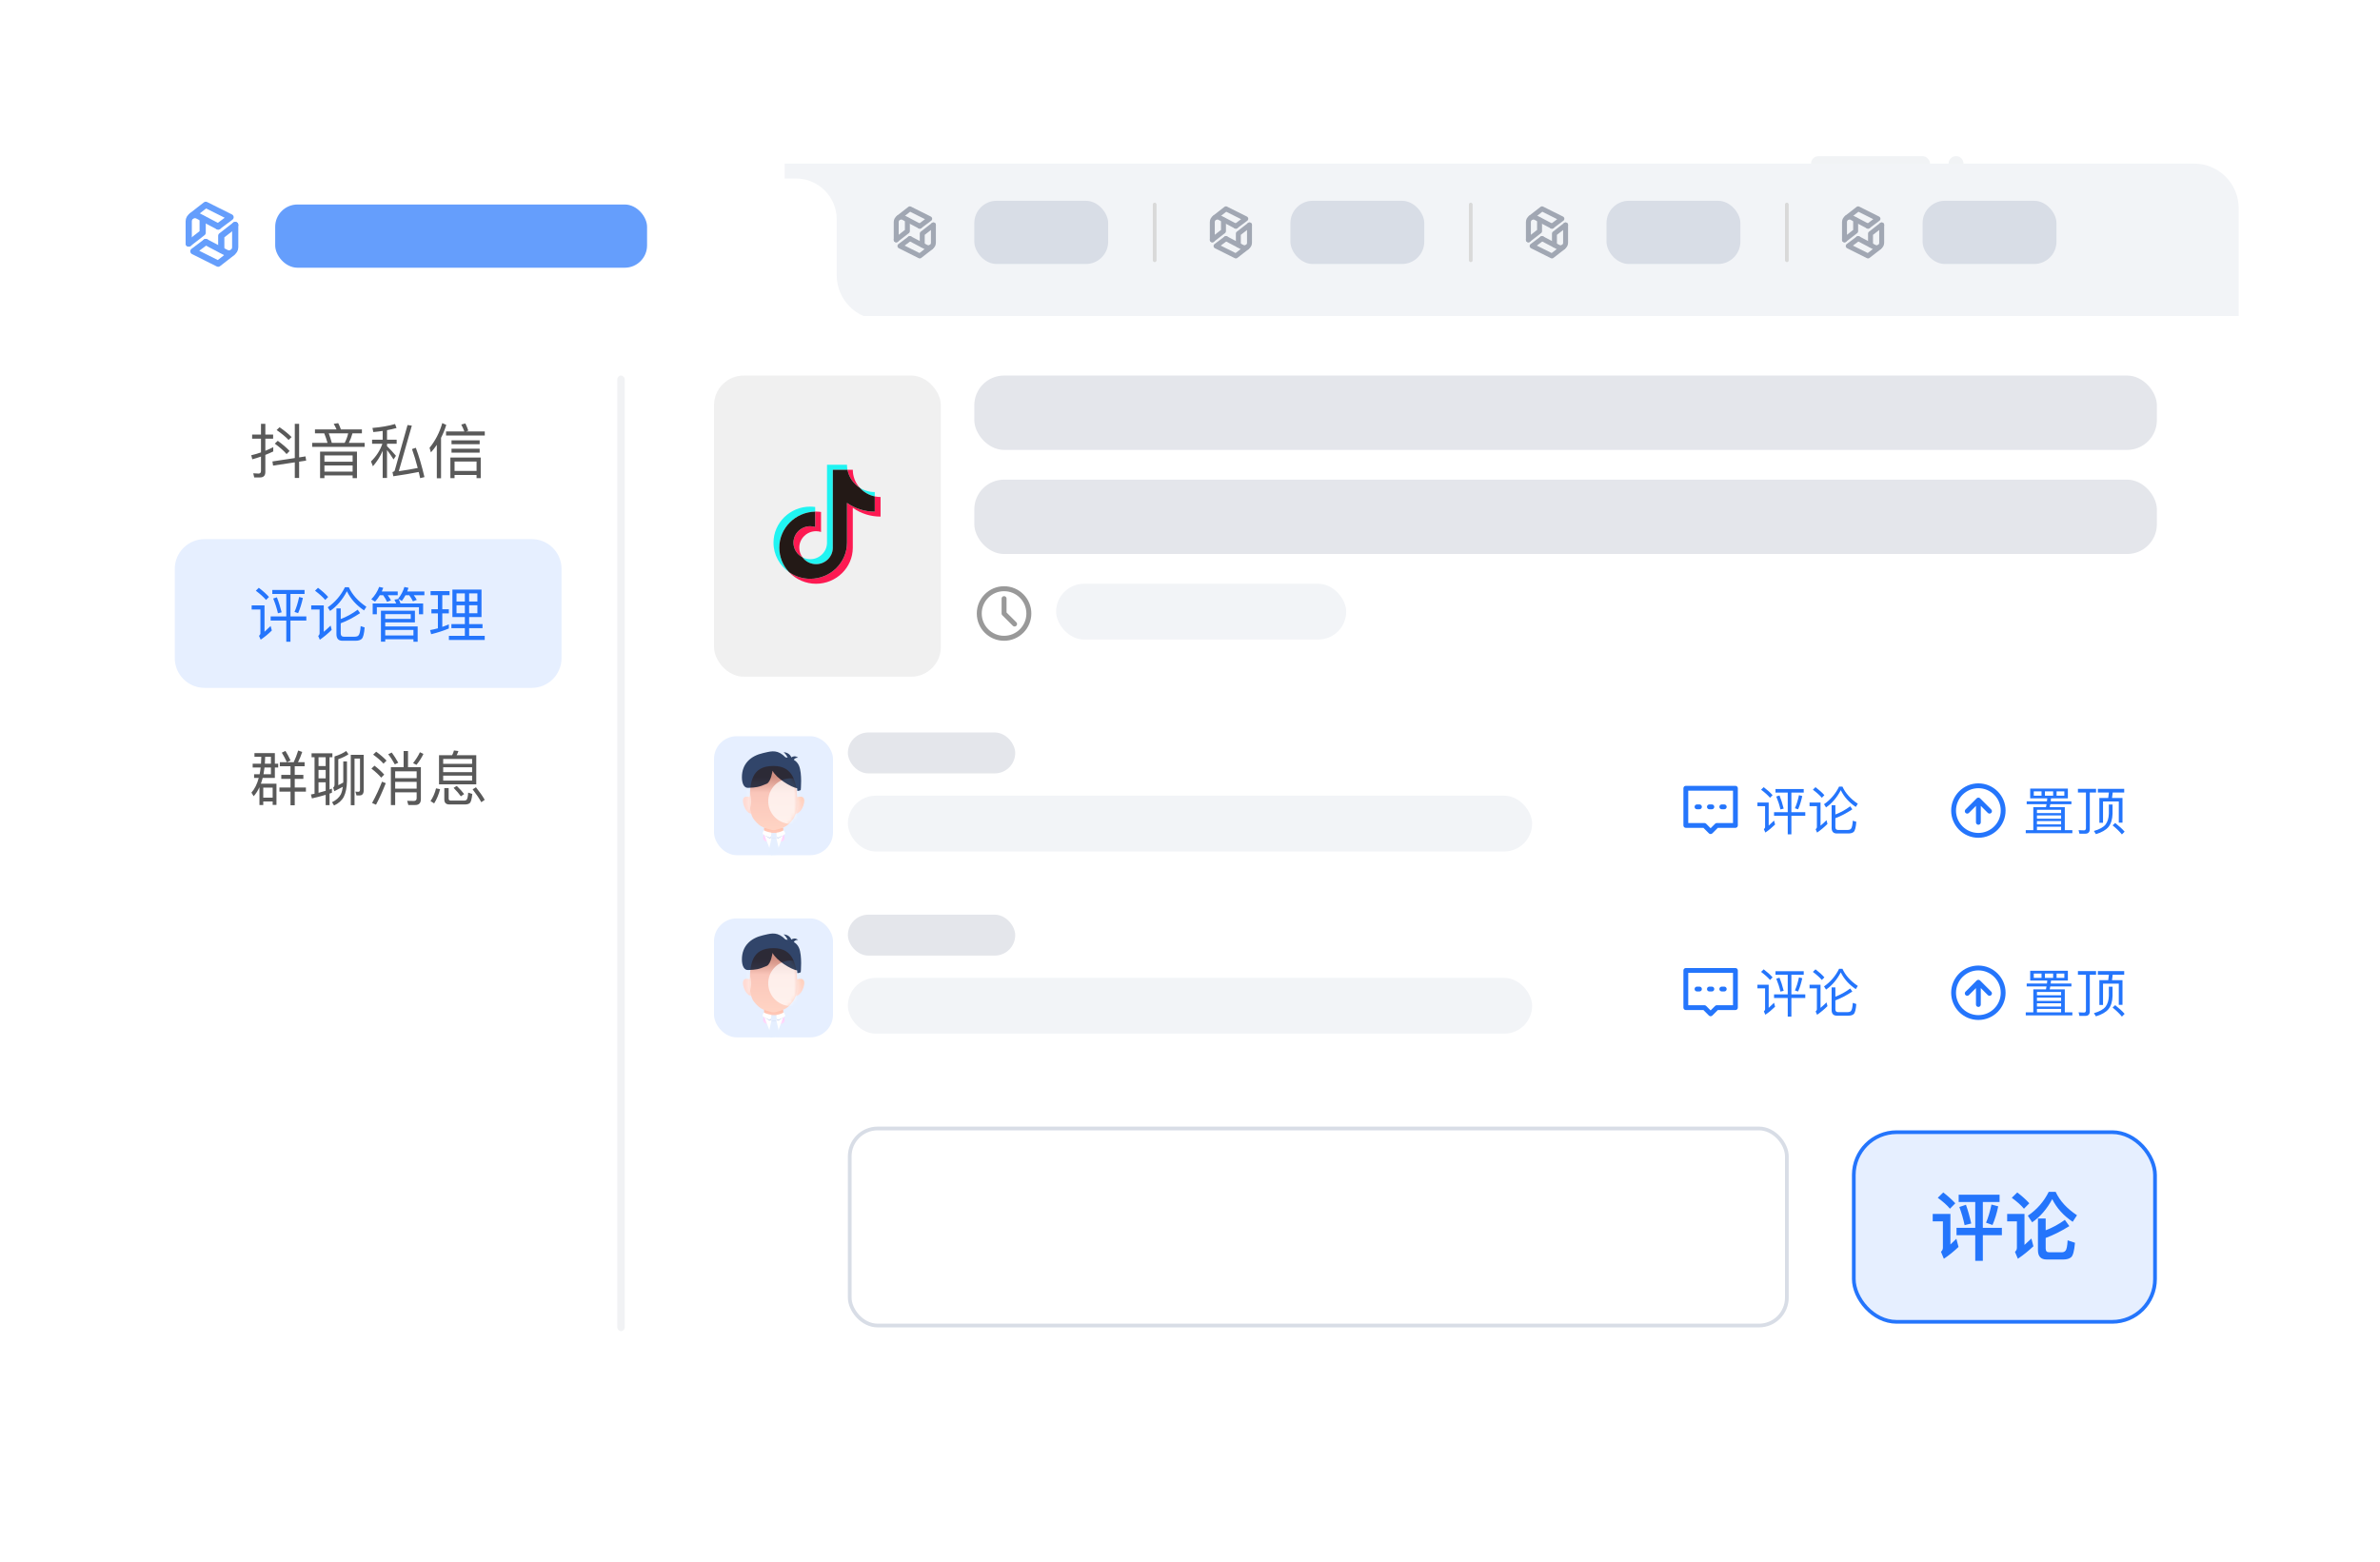 <svg fill="none" xmlns="http://www.w3.org/2000/svg" viewBox="0 0 640 420" class="design-iconfont">
  <rect x="487" y="42" width="32" height="4" rx="2" fill="#F1F3F5"/>
  <path fill="#F1F3F5" d="M526 42A2 2 0 1 0 526 46A2 2 0 1 0 526 42Z"/>
  <path d="M211 44H590C596.627 44 602 49.373 602 56V85H211V44Z" fill="#F2F4F7"/>
  <g filter="url(#az3oqn3af__filter0_d_2674_26387)">
    <path fill-rule="evenodd" clip-rule="evenodd" d="M38 56C38 49.373 43.373 44 50 44H214C220.075 44 225 48.925 225 55V70C225 76.627 230.373 82 237 82H602V369C602 375.627 596.627 381 590 381H50C43.373 381 38 375.627 38 369V82V56Z" fill="#fff"/>
  </g>
  <rect x="498.5" y="304.5" width="81" height="51" rx="11.5" fill="#E6EFFF"/>
  <rect x="498.5" y="304.5" width="81" height="51" rx="11.5" stroke="#2475FC"/>
  <path d="M526.7 321.32H537.7V323.28H533.2V330.22H538.32V332.2H533.2V339.1H531.16V332.2H526.12V330.22H531.16V323.28H526.7V321.32ZM535.52 323.96L537.34 324.44C536.94 326.36 536.42 328.02 535.8 329.46L534.06 328.84C534.62 327.56 535.1 325.92 535.52 323.96ZM528.66 324.02C529.18 325.48 529.66 327.16 530.08 329.06L528.3 329.5C527.94 327.8 527.46 326.18 526.88 324.62L528.66 324.02ZM522.56 320.7C523.82 321.68 524.9 322.66 525.8 323.62L524.36 325.08C523.6 324.16 522.5 323.18 521.08 322.14L522.56 320.7ZM519.72 326.48H524.48V334.7C524.98 334.24 525.52 333.72 526.08 333.16L526.66 335.36C525.42 336.54 524.12 337.6 522.72 338.54L521.94 336.66C522.28 336.36 522.46 336 522.46 335.58V328.48H519.72V326.48ZM550.92 320.54H552.78C553.88 322.94 555.8 325.04 558.52 326.84L557.36 328.6C554.88 326.94 553.06 324.9 551.86 322.5C550.42 325.18 548.62 327.26 546.46 328.74L545.3 326.96C547.74 325.32 549.6 323.18 550.92 320.54ZM554.78 338.74H550.38C548.8 338.74 548.02 337.9 548.02 336.22V327.72H550.1V330.88C551.9 330.2 553.62 329.26 555.26 328.08L556.46 329.76C554.2 331.16 552.08 332.22 550.1 332.94V335.78C550.1 336.46 550.4 336.8 551.02 336.8H554.4C554.88 336.8 555.22 336.64 555.44 336.36C555.72 336.06 555.92 335.14 556 333.58L557.98 334.24C557.78 336.44 557.44 337.74 556.92 338.14C556.44 338.54 555.74 338.74 554.78 338.74ZM542.46 320.7C543.74 321.68 544.82 322.66 545.7 323.62L544.26 325.08C543.5 324.16 542.4 323.18 540.98 322.14L542.46 320.7ZM539.74 326.48H544.4V334.82C544.98 334.3 545.6 333.74 546.26 333.1L546.8 335.18C545.48 336.42 544.1 337.54 542.62 338.54L541.84 336.68C542.18 336.38 542.36 336.02 542.36 335.58V328.48H539.74V326.48Z" fill="#2475FC"/>
  <rect x="228.5" y="303.5" width="252" height="53" rx="7.5" stroke="#D8DDE6"/>
  <path fill-rule="evenodd" clip-rule="evenodd" d="M453.333 211.35C452.974 211.35 452.683 211.641 452.683 212V222C452.683 222.359 452.974 222.65 453.333 222.65H458.064L459.54 224.126C459.794 224.38 460.206 224.38 460.46 224.126L461.936 222.65H466.667C467.026 222.65 467.317 222.359 467.317 222V212C467.317 211.641 467.026 211.35 466.667 211.35H453.333ZM453.983 221.35V212.65H466.017V221.35H461.667C461.494 221.35 461.329 221.418 461.207 221.54L460 222.747L458.793 221.54C458.671 221.418 458.506 221.35 458.333 221.35H453.983ZM459.667 216.35C459.308 216.35 459.017 216.641 459.017 217C459.017 217.359 459.308 217.65 459.667 217.65H460.334C460.693 217.65 460.984 217.359 460.984 217C460.984 216.641 460.693 216.35 460.334 216.35H459.667ZM462.35 217C462.35 216.641 462.641 216.35 463 216.35H463.667C464.026 216.35 464.317 216.641 464.317 217C464.317 217.359 464.026 217.65 463.667 217.65H463C462.641 217.65 462.35 217.359 462.35 217ZM456.334 216.35C455.975 216.35 455.684 216.641 455.684 217C455.684 217.359 455.975 217.65 456.334 217.65H457C457.359 217.65 457.65 217.359 457.65 217C457.65 216.641 457.359 216.35 457 216.35H456.334Z" fill="#2475FC"/>
  <path d="M477.446 212.206H485.034V213.158H481.716V218.436H485.454V219.402H481.716V224.4H480.736V219.402H477.054V218.436H480.736V213.158H477.446V212.206ZM483.76 213.858L484.642 214.096C484.348 215.454 483.97 216.644 483.522 217.666L482.668 217.372C483.088 216.448 483.452 215.272 483.76 213.858ZM478.524 213.942C478.944 214.964 479.308 216.14 479.644 217.47L478.776 217.694C478.496 216.49 478.118 215.328 477.656 214.222L478.524 213.942ZM474.268 211.702C475.22 212.416 476.018 213.13 476.662 213.858L475.976 214.558C475.388 213.872 474.576 213.144 473.568 212.388L474.268 211.702ZM472.588 215.846H475.612V222.048C476.06 221.656 476.536 221.208 477.054 220.69L477.334 221.754C476.508 222.566 475.64 223.28 474.716 223.91L474.324 223.014C474.534 222.818 474.646 222.622 474.646 222.398V216.812H472.588V215.846ZM494.54 211.562H495.45C496.248 213.312 497.62 214.852 499.58 216.168L499.034 217.022C497.214 215.804 495.87 214.306 495.002 212.514C493.952 214.516 492.636 216.056 491.04 217.148L490.494 216.294C492.244 215.076 493.588 213.494 494.54 211.562ZM496.99 224.162H493.952C493 224.162 492.538 223.644 492.538 222.622V216.56H493.546V219.052C494.918 218.534 496.248 217.806 497.536 216.854L498.11 217.666C496.514 218.716 495.002 219.514 493.546 220.046V222.412C493.546 222.944 493.784 223.21 494.26 223.21H496.808C497.256 223.21 497.564 223.098 497.732 222.902C497.984 222.65 498.152 221.922 498.236 220.718L499.174 221.026C499.062 222.51 498.824 223.42 498.46 223.742C498.152 224.022 497.662 224.162 496.99 224.162ZM488.198 211.702C489.15 212.416 489.948 213.13 490.592 213.858L489.906 214.558C489.318 213.872 488.506 213.144 487.498 212.388L488.198 211.702ZM486.602 215.846H489.556V222.062C490.06 221.642 490.592 221.152 491.166 220.592L491.418 221.6C490.55 222.468 489.612 223.238 488.632 223.924L488.24 223.028C488.464 222.846 488.576 222.636 488.576 222.412V216.812H486.602V215.846Z" fill="#2475FC"/>
  <g clip-path="url(#az3oqn3af__clip0_2674_26387)" fill-rule="evenodd" clip-rule="evenodd" fill="#2475FC">
    <path d="M524.683 218C524.683 213.959 527.959 210.684 532 210.684C536.041 210.684 539.317 213.959 539.317 218C539.317 222.041 536.041 225.317 532 225.317C527.959 225.317 524.683 222.041 524.683 218ZM532 211.984C528.677 211.984 525.983 214.677 525.983 218C525.983 221.323 528.677 224.017 532 224.017C535.323 224.017 538.017 221.323 538.017 218C538.017 214.677 535.323 211.984 532 211.984Z"/>
    <path d="M531.751 214.566C531.675 214.598 531.603 214.645 531.54 214.707L528.54 217.707C528.287 217.961 528.287 218.372 528.54 218.626C528.794 218.88 529.206 218.88 529.46 218.626L531.35 216.736V221.167C531.35 221.526 531.641 221.817 532 221.817C532.359 221.817 532.65 221.526 532.65 221.167V216.736L534.54 218.626C534.794 218.88 535.206 218.88 535.46 218.626C535.713 218.372 535.713 217.961 535.46 217.707L532.46 214.707C532.397 214.645 532.325 214.598 532.249 214.566C532.172 214.534 532.088 214.517 532 214.517C531.912 214.517 531.828 214.534 531.751 214.566Z"/>
  </g>
  <path d="M544.994 215.524H550.44L550.524 214.712H545.932V212.094H556.068V214.712H551.532L551.448 215.524H557.02V216.294H551.336C551.28 216.574 551.238 216.84 551.182 217.092H555.242V223.266H557.272V224.078H544.742V223.266H546.772V217.092H550.174C550.23 216.826 550.272 216.56 550.328 216.294H544.994V215.524ZM547.752 223.266H554.248V222.342H547.752V223.266ZM547.752 221.712H554.248V220.83H547.752V221.712ZM547.752 220.186H554.248V219.304H547.752V220.186ZM547.752 218.674H554.248V217.792H547.752V218.674ZM555.116 213.998V212.836H553.03V213.998H555.116ZM552.106 213.998V212.836H549.894V213.998H552.106ZM548.984 213.998V212.836H546.898V213.998H548.984ZM564.132 212.164H571.216V213.144H568.122C568.08 213.648 568.024 214.138 567.94 214.614H570.754V221.25H569.76V215.552H565.518V221.278H564.538V214.614H566.918C567.002 214.138 567.058 213.648 567.1 213.144H564.132V212.164ZM568.78 221.334C569.788 222.118 570.642 222.888 571.328 223.672L570.6 224.414C569.984 223.658 569.158 222.846 568.094 221.978L568.78 221.334ZM567.086 216.378H568.08V218.87C568.038 220.354 567.674 221.544 566.974 222.412C566.288 223.224 565.168 223.868 563.614 224.344L563.068 223.49C564.566 223.056 565.602 222.482 566.19 221.768C566.75 221.026 567.044 220.06 567.086 218.87V216.378ZM560.758 224.218H559.176L558.952 223.266C559.456 223.294 559.946 223.322 560.408 223.322C560.744 223.322 560.926 223.112 560.926 222.72V213.144H558.77V212.164H563.642V213.144H561.962V222.972C561.962 223.798 561.556 224.218 560.758 224.218Z" fill="#2475FC"/>
  <path fill-rule="evenodd" clip-rule="evenodd" d="M453.333 260.35C452.974 260.35 452.683 260.641 452.683 261V271C452.683 271.359 452.974 271.65 453.333 271.65H458.064L459.54 273.126C459.794 273.38 460.206 273.38 460.46 273.126L461.936 271.65H466.667C467.026 271.65 467.317 271.359 467.317 271V261C467.317 260.641 467.026 260.35 466.667 260.35H453.333ZM453.983 270.35V261.65H466.017V270.35H461.667C461.494 270.35 461.329 270.418 461.207 270.54L460 271.747L458.793 270.54C458.671 270.418 458.506 270.35 458.333 270.35H453.983ZM459.667 265.35C459.308 265.35 459.017 265.641 459.017 266C459.017 266.359 459.308 266.65 459.667 266.65H460.334C460.693 266.65 460.984 266.359 460.984 266C460.984 265.641 460.693 265.35 460.334 265.35H459.667ZM462.35 266C462.35 265.641 462.641 265.35 463 265.35H463.667C464.026 265.35 464.317 265.641 464.317 266C464.317 266.359 464.026 266.65 463.667 266.65H463C462.641 266.65 462.35 266.359 462.35 266ZM456.334 265.35C455.975 265.35 455.684 265.641 455.684 266C455.684 266.359 455.975 266.65 456.334 266.65H457C457.359 266.65 457.65 266.359 457.65 266C457.65 265.641 457.359 265.35 457 265.35H456.334Z" fill="#2475FC"/>
  <path d="M477.446 261.206H485.034V262.158H481.716V267.436H485.454V268.402H481.716V273.4H480.736V268.402H477.054V267.436H480.736V262.158H477.446V261.206ZM483.76 262.858L484.642 263.096C484.348 264.454 483.97 265.644 483.522 266.666L482.668 266.372C483.088 265.448 483.452 264.272 483.76 262.858ZM478.524 262.942C478.944 263.964 479.308 265.14 479.644 266.47L478.776 266.694C478.496 265.49 478.118 264.328 477.656 263.222L478.524 262.942ZM474.268 260.702C475.22 261.416 476.018 262.13 476.662 262.858L475.976 263.558C475.388 262.872 474.576 262.144 473.568 261.388L474.268 260.702ZM472.588 264.846H475.612V271.048C476.06 270.656 476.536 270.208 477.054 269.69L477.334 270.754C476.508 271.566 475.64 272.28 474.716 272.91L474.324 272.014C474.534 271.818 474.646 271.622 474.646 271.398V265.812H472.588V264.846ZM494.54 260.562H495.45C496.248 262.312 497.62 263.852 499.58 265.168L499.034 266.022C497.214 264.804 495.87 263.306 495.002 261.514C493.952 263.516 492.636 265.056 491.04 266.148L490.494 265.294C492.244 264.076 493.588 262.494 494.54 260.562ZM496.99 273.162H493.952C493 273.162 492.538 272.644 492.538 271.622V265.56H493.546V268.052C494.918 267.534 496.248 266.806 497.536 265.854L498.11 266.666C496.514 267.716 495.002 268.514 493.546 269.046V271.412C493.546 271.944 493.784 272.21 494.26 272.21H496.808C497.256 272.21 497.564 272.098 497.732 271.902C497.984 271.65 498.152 270.922 498.236 269.718L499.174 270.026C499.062 271.51 498.824 272.42 498.46 272.742C498.152 273.022 497.662 273.162 496.99 273.162ZM488.198 260.702C489.15 261.416 489.948 262.13 490.592 262.858L489.906 263.558C489.318 262.872 488.506 262.144 487.498 261.388L488.198 260.702ZM486.602 264.846H489.556V271.062C490.06 270.642 490.592 270.152 491.166 269.592L491.418 270.6C490.55 271.468 489.612 272.238 488.632 272.924L488.24 272.028C488.464 271.846 488.576 271.636 488.576 271.412V265.812H486.602V264.846Z" fill="#2475FC"/>
  <g clip-path="url(#az3oqn3af__clip1_2674_26387)" fill-rule="evenodd" clip-rule="evenodd" fill="#2475FC">
    <path d="M524.683 267C524.683 262.959 527.959 259.684 532 259.684C536.041 259.684 539.317 262.959 539.317 267C539.317 271.041 536.041 274.317 532 274.317C527.959 274.317 524.683 271.041 524.683 267ZM532 260.984C528.677 260.984 525.983 263.677 525.983 267C525.983 270.323 528.677 273.017 532 273.017C535.323 273.017 538.017 270.323 538.017 267C538.017 263.677 535.323 260.984 532 260.984Z"/>
    <path d="M531.751 263.566C531.675 263.598 531.603 263.645 531.54 263.707L528.54 266.707C528.287 266.961 528.287 267.372 528.54 267.626C528.794 267.88 529.206 267.88 529.46 267.626L531.35 265.736V270.167C531.35 270.526 531.641 270.817 532 270.817C532.359 270.817 532.65 270.526 532.65 270.167V265.736L534.54 267.626C534.794 267.88 535.206 267.88 535.46 267.626C535.713 267.372 535.713 266.961 535.46 266.707L532.46 263.707C532.397 263.645 532.325 263.598 532.249 263.566C532.172 263.534 532.088 263.517 532 263.517C531.912 263.517 531.828 263.534 531.751 263.566Z"/>
  </g>
  <path d="M544.994 264.524H550.44L550.524 263.712H545.932V261.094H556.068V263.712H551.532L551.448 264.524H557.02V265.294H551.336C551.28 265.574 551.238 265.84 551.182 266.092H555.242V272.266H557.272V273.078H544.742V272.266H546.772V266.092H550.174C550.23 265.826 550.272 265.56 550.328 265.294H544.994V264.524ZM547.752 272.266H554.248V271.342H547.752V272.266ZM547.752 270.712H554.248V269.83H547.752V270.712ZM547.752 269.186H554.248V268.304H547.752V269.186ZM547.752 267.674H554.248V266.792H547.752V267.674ZM555.116 262.998V261.836H553.03V262.998H555.116ZM552.106 262.998V261.836H549.894V262.998H552.106ZM548.984 262.998V261.836H546.898V262.998H548.984ZM564.132 261.164H571.216V262.144H568.122C568.08 262.648 568.024 263.138 567.94 263.614H570.754V270.25H569.76V264.552H565.518V270.278H564.538V263.614H566.918C567.002 263.138 567.058 262.648 567.1 262.144H564.132V261.164ZM568.78 270.334C569.788 271.118 570.642 271.888 571.328 272.672L570.6 273.414C569.984 272.658 569.158 271.846 568.094 270.978L568.78 270.334ZM567.086 265.378H568.08V267.87C568.038 269.354 567.674 270.544 566.974 271.412C566.288 272.224 565.168 272.868 563.614 273.344L563.068 272.49C564.566 272.056 565.602 271.482 566.19 270.768C566.75 270.026 567.044 269.06 567.086 267.87V265.378ZM560.758 273.218H559.176L558.952 272.266C559.456 272.294 559.946 272.322 560.408 272.322C560.744 272.322 560.926 272.112 560.926 271.72V262.144H558.77V261.164H563.642V262.144H561.962V271.972C561.962 272.798 561.556 273.218 560.758 273.218Z" fill="#2475FC"/>
  <g clip-path="url(#az3oqn3af__clip2_2674_26387)">
    <rect x="192" y="198" width="32" height="32" rx="6.123" fill="#E6EFFF"/>
    <path fill-rule="evenodd" clip-rule="evenodd" d="M213.247 214.829C213.247 214.829 215.56 213.591 216.147 214.708C216.733 215.824 215.306 219.568 213.247 218.784V214.829Z" fill="url(#az3oqn3af__paint0_linear_2674_26387)"/>
    <path fill-rule="evenodd" clip-rule="evenodd" d="M202.807 218.784C200.748 219.568 199.321 215.825 199.907 214.708C200.494 213.591 202.807 214.829 202.807 214.829V218.784Z" fill="url(#az3oqn3af__paint1_linear_2674_26387)"/>
    <path fill-rule="evenodd" clip-rule="evenodd" d="M210.594 222.595L208.028 222.632L205.461 222.595C205.461 222.595 205.528 224.15 205.241 225.261C205.094 225.83 205.635 226.323 206.224 226.323H207.957H208.099H210.084C210.714 226.323 211.097 225.754 210.945 225.143C210.67 224.042 210.594 222.595 210.594 222.595Z" fill="url(#az3oqn3af__paint2_linear_2674_26387)"/>
    <g filter="url(#az3oqn3af__filter1_i_2674_26387)">
      <path fill-rule="evenodd" clip-rule="evenodd" d="M210.755 223.286C211.743 223.939 212.281 224.266 212.281 224.266C212.366 224.317 212.417 224.394 212.436 224.478C213.318 224.966 214.257 225.438 214.777 225.675C217.769 227.16 219.439 232.591 219.439 232.591H196.56C197.868 227.531 199.763 226.078 201.684 225.569C202.022 225.479 202.828 224.98 203.672 224.457C204.038 224.231 204.41 224 204.756 223.796C205.039 223.57 205.269 223.376 205.365 223.286C205.372 223.358 205.38 223.432 205.391 223.508C205.545 223.605 205.707 223.842 205.897 224.12C206.323 224.744 206.89 225.575 207.839 225.516C208.739 225.46 209.333 224.773 209.813 224.218C210.174 223.801 210.47 223.458 210.783 223.512C210.783 223.424 210.774 223.349 210.755 223.286Z" fill="#659EFC"/>
    </g>
    <path fill-rule="evenodd" clip-rule="evenodd" d="M205.491 224.459L207.807 230.354H208.5L210.63 224.519L205.491 224.459Z" fill="#fff"/>
    <path fill-rule="evenodd" clip-rule="evenodd" d="M205.464 223.36C205.239 223.332 205.468 223.146 205.468 223.146L205.464 223.36Z" fill="url(#az3oqn3af__paint3_linear_2674_26387)"/>
    <path fill-rule="evenodd" clip-rule="evenodd" d="M210.63 223.107C210.63 223.107 210.907 223.368 210.655 223.355L210.63 223.107Z" fill="url(#az3oqn3af__paint4_linear_2674_26387)"/>
    <path fill-rule="evenodd" clip-rule="evenodd" d="M214.397 216.245C214.397 216.901 214.259 217.704 214.113 218.372C213.932 219.194 213.554 219.961 213.011 220.604L212.543 221.157C211.869 221.955 210.97 222.531 209.962 222.808L208.57 223.191C208.196 223.294 207.801 223.294 207.428 223.19L205.994 222.793C205.027 222.525 204.156 221.987 203.482 221.243L203.029 220.742C202.573 220.238 202.242 219.687 202.061 219.032C201.845 218.25 201.6 217.118 201.6 216.245C201.6 210.587 201.869 206 207.999 206C213.463 206 214.397 210.587 214.397 216.245Z" fill="url(#az3oqn3af__paint5_linear_2674_26387)"/>
    <path fill-rule="evenodd" clip-rule="evenodd" d="M207.46 225.345L206.561 229.521L207.999 230.286L209.688 229.335L208.755 225.363L207.46 225.345Z" fill="#E5EFFF"/>
    <path fill-rule="evenodd" clip-rule="evenodd" d="M207.454 225.381L207.434 225.472C207.431 225.487 207.442 225.5 207.457 225.501L208.747 225.521C208.77 225.522 208.787 225.501 208.782 225.479L208.762 225.4L207.454 225.381Z" fill="#C8D4EE"/>
    <path fill-rule="evenodd" clip-rule="evenodd" d="M205.632 224.631C205.632 224.631 206.814 225.498 207.045 225.506C207.276 225.515 207.354 225.14 207.354 225.14L207.239 224.854L205.632 224.631Z" fill="#C8D4EE"/>
    <path fill-rule="evenodd" clip-rule="evenodd" d="M210.608 224.631C210.608 224.631 209.426 225.498 209.195 225.506C208.964 225.515 208.886 225.14 208.886 225.14L209.001 224.854L210.608 224.631Z" fill="#C8D4EE"/>
    <path fill-rule="evenodd" clip-rule="evenodd" d="M207.457 224.001C207.457 224.001 208.539 224.068 208.768 223.995L208.959 224.772L208.77 225.383C208.761 225.411 208.735 225.429 208.706 225.429L207.504 225.412C207.477 225.411 207.454 225.395 207.444 225.37L207.226 224.81L207.457 224.001Z" fill="#E5EFFF"/>
    <path fill-rule="evenodd" clip-rule="evenodd" d="M205.364 223.308C205.364 223.308 205.008 224.027 205.081 224.236C205.155 224.446 206.913 225.325 207.106 225.277C207.259 225.239 207.373 224.582 207.468 224.02C207.474 223.983 207.448 223.949 207.412 223.944C206.325 223.793 205.364 223.308 205.364 223.308Z" fill="#fff"/>
    <path fill-rule="evenodd" clip-rule="evenodd" d="M210.756 223.308C210.804 223.294 211.21 224.072 211.152 224.238C211.078 224.448 209.32 225.327 209.127 225.279C208.973 225.241 208.804 224.949 208.763 224.042C208.76 223.983 208.805 223.934 208.864 223.93C209.772 223.871 210.756 223.308 210.756 223.308Z" fill="#fff"/>
    <g opacity=".7">
      <mask id="az3oqn3af__o7rf1hjbxa" style="mask-type:alpha" maskUnits="userSpaceOnUse" x="201" y="206" width="14" height="18">
        <path fill-rule="evenodd" clip-rule="evenodd" d="M214.397 216.245C214.397 216.901 214.259 217.704 214.113 218.372C213.932 219.194 213.554 219.961 213.011 220.604L212.543 221.157C211.869 221.955 210.97 222.531 209.962 222.808L208.57 223.191C208.196 223.294 207.801 223.294 207.428 223.19L205.994 222.793C205.027 222.525 204.156 221.987 203.482 221.243L203.029 220.742C202.573 220.238 202.242 219.687 202.061 219.032C201.845 218.25 201.6 217.118 201.6 216.245C201.6 210.587 201.869 206 207.999 206C213.463 206 214.397 210.587 214.397 216.245Z" fill="url(#az3oqn3af__paint6_linear_2674_26387)"/>
      </mask>
      <g mask="url(#az3oqn3af__o7rf1hjbxa)">
        <g filter="url(#az3oqn3af__filter2_f_2674_26387)">
          <path fill="#fff" d="M212.708 209.338A6.123 6.123 0 1 0 212.708 221.584A6.123 6.123 0 1 0 212.708 209.338Z"/>
        </g>
        <g filter="url(#az3oqn3af__filter3_f_2674_26387)">
          <path fill="#fff" d="M195.874 209.338A6.123 6.123 0 1 0 195.874 221.584A6.123 6.123 0 1 0 195.874 209.338Z"/>
        </g>
      </g>
    </g>
    <g filter="url(#az3oqn3af__filter4_ii_2674_26387)">
      <path fill-rule="evenodd" clip-rule="evenodd" d="M211.821 205.289C211.47 205.226 211.238 205.219 211.238 205.219C209.195 203.134 207.61 203.504 205.766 203.936C205.593 203.976 205.419 204.017 205.241 204.056C201.889 204.806 199.5 206.912 199.505 210.566C199.508 212.318 200.118 213.467 201.153 213.416C201.277 213.411 201.396 213.405 201.513 213.4C203.012 213.335 204 213.292 206.18 212.318C207.332 211.803 207.742 208.811 207.742 208.811C208.734 210.819 212.681 213.248 214.361 213.536C214.369 213.538 214.378 213.727 214.387 213.907C214.395 214.071 214.403 214.228 214.409 214.23C214.424 214.232 214.422 214.232 214.42 214.231C214.419 214.23 214.418 214.23 214.43 214.232C214.838 214.296 215.326 214.011 215.326 214.011C215.326 214.011 215.766 209.624 214.86 207.462C214.547 206.715 214.018 206.216 213.46 205.884C213.561 205.693 213.867 205.284 214.611 205.322C214.611 205.322 213.869 204.547 212.788 205.225C212.788 205.225 212.41 203.95 210.72 203.821C210.72 203.821 211.424 204.411 211.821 205.289Z" fill="#364A6A"/>
    </g>
  </g>
  <g clip-path="url(#az3oqn3af__clip3_2674_26387)">
    <rect x="192" y="247" width="32" height="32" rx="6.123" fill="#E6EFFF"/>
    <path fill-rule="evenodd" clip-rule="evenodd" d="M213.247 263.829C213.247 263.829 215.56 262.591 216.147 263.708C216.733 264.824 215.306 268.568 213.247 267.784V263.829Z" fill="url(#az3oqn3af__paint7_linear_2674_26387)"/>
    <path fill-rule="evenodd" clip-rule="evenodd" d="M202.807 267.784C200.748 268.568 199.321 264.825 199.907 263.708C200.494 262.591 202.807 263.829 202.807 263.829V267.784Z" fill="url(#az3oqn3af__paint8_linear_2674_26387)"/>
    <path fill-rule="evenodd" clip-rule="evenodd" d="M210.594 271.595L208.028 271.632L205.461 271.595C205.461 271.595 205.528 273.15 205.241 274.261C205.094 274.83 205.635 275.323 206.224 275.323H207.957H208.099H210.084C210.714 275.323 211.097 274.754 210.945 274.143C210.67 273.042 210.594 271.595 210.594 271.595Z" fill="url(#az3oqn3af__paint9_linear_2674_26387)"/>
    <g filter="url(#az3oqn3af__filter5_i_2674_26387)">
      <path fill-rule="evenodd" clip-rule="evenodd" d="M210.755 272.286C211.743 272.939 212.281 273.266 212.281 273.266C212.366 273.317 212.417 273.394 212.436 273.478C213.318 273.966 214.257 274.438 214.777 274.675C217.769 276.16 219.439 281.591 219.439 281.591H196.56C197.868 276.531 199.763 275.078 201.684 274.569C202.022 274.479 202.828 273.98 203.672 273.457C204.038 273.231 204.41 273 204.756 272.796C205.039 272.57 205.269 272.376 205.365 272.286C205.372 272.358 205.38 272.432 205.391 272.508C205.545 272.605 205.707 272.842 205.897 273.12C206.323 273.744 206.89 274.575 207.839 274.516C208.739 274.46 209.333 273.773 209.813 273.218C210.174 272.801 210.47 272.458 210.783 272.512C210.783 272.424 210.774 272.349 210.755 272.286Z" fill="#659EFC"/>
    </g>
    <path fill-rule="evenodd" clip-rule="evenodd" d="M205.491 273.459L207.807 279.354H208.5L210.63 273.519L205.491 273.459Z" fill="#fff"/>
    <path fill-rule="evenodd" clip-rule="evenodd" d="M205.464 272.36C205.239 272.332 205.468 272.146 205.468 272.146L205.464 272.36Z" fill="url(#az3oqn3af__paint10_linear_2674_26387)"/>
    <path fill-rule="evenodd" clip-rule="evenodd" d="M210.63 272.107C210.63 272.107 210.907 272.368 210.655 272.355L210.63 272.107Z" fill="url(#az3oqn3af__paint11_linear_2674_26387)"/>
    <path fill-rule="evenodd" clip-rule="evenodd" d="M214.397 265.245C214.397 265.901 214.259 266.704 214.113 267.372C213.932 268.194 213.554 268.961 213.011 269.604L212.543 270.157C211.869 270.955 210.97 271.531 209.962 271.808L208.57 272.191C208.196 272.294 207.801 272.294 207.428 272.19L205.994 271.793C205.027 271.525 204.156 270.987 203.482 270.243L203.029 269.742C202.573 269.238 202.242 268.687 202.061 268.032C201.845 267.25 201.6 266.118 201.6 265.245C201.6 259.587 201.869 255 207.999 255C213.463 255 214.397 259.587 214.397 265.245Z" fill="url(#az3oqn3af__paint12_linear_2674_26387)"/>
    <path fill-rule="evenodd" clip-rule="evenodd" d="M207.46 274.345L206.561 278.521L207.999 279.286L209.688 278.335L208.755 274.363L207.46 274.345Z" fill="#E5EFFF"/>
    <path fill-rule="evenodd" clip-rule="evenodd" d="M207.454 274.381L207.434 274.472C207.431 274.487 207.442 274.5 207.457 274.501L208.747 274.521C208.77 274.522 208.787 274.501 208.782 274.479L208.762 274.4L207.454 274.381Z" fill="#C8D4EE"/>
    <path fill-rule="evenodd" clip-rule="evenodd" d="M205.632 273.631C205.632 273.631 206.814 274.498 207.045 274.506C207.276 274.515 207.354 274.14 207.354 274.14L207.239 273.854L205.632 273.631Z" fill="#C8D4EE"/>
    <path fill-rule="evenodd" clip-rule="evenodd" d="M210.608 273.631C210.608 273.631 209.426 274.498 209.195 274.506C208.964 274.515 208.886 274.14 208.886 274.14L209.001 273.854L210.608 273.631Z" fill="#C8D4EE"/>
    <path fill-rule="evenodd" clip-rule="evenodd" d="M207.457 273.001C207.457 273.001 208.539 273.068 208.768 272.995L208.959 273.772L208.77 274.383C208.761 274.411 208.735 274.429 208.706 274.429L207.504 274.412C207.477 274.411 207.454 274.395 207.444 274.37L207.226 273.81L207.457 273.001Z" fill="#E5EFFF"/>
    <path fill-rule="evenodd" clip-rule="evenodd" d="M205.364 272.308C205.364 272.308 205.008 273.027 205.081 273.236C205.155 273.446 206.913 274.325 207.106 274.277C207.259 274.239 207.373 273.582 207.468 273.02C207.474 272.983 207.448 272.949 207.412 272.944C206.325 272.793 205.364 272.308 205.364 272.308Z" fill="#fff"/>
    <path fill-rule="evenodd" clip-rule="evenodd" d="M210.756 272.308C210.804 272.294 211.21 273.072 211.152 273.238C211.078 273.448 209.32 274.327 209.127 274.279C208.973 274.241 208.804 273.949 208.763 273.042C208.76 272.983 208.805 272.934 208.864 272.93C209.772 272.871 210.756 272.308 210.756 272.308Z" fill="#fff"/>
    <g opacity=".7">
      <mask id="az3oqn3af__6kpjyrh4gb" style="mask-type:alpha" maskUnits="userSpaceOnUse" x="201" y="255" width="14" height="18">
        <path fill-rule="evenodd" clip-rule="evenodd" d="M214.397 265.245C214.397 265.901 214.259 266.704 214.113 267.372C213.932 268.194 213.554 268.961 213.011 269.604L212.543 270.157C211.869 270.955 210.97 271.531 209.962 271.808L208.57 272.191C208.196 272.294 207.801 272.294 207.428 272.19L205.994 271.793C205.027 271.525 204.156 270.987 203.482 270.243L203.029 269.742C202.573 269.238 202.242 268.687 202.061 268.032C201.845 267.25 201.6 266.118 201.6 265.245C201.6 259.587 201.869 255 207.999 255C213.463 255 214.397 259.587 214.397 265.245Z" fill="url(#az3oqn3af__paint13_linear_2674_26387)"/>
      </mask>
      <g mask="url(#az3oqn3af__6kpjyrh4gb)">
        <g filter="url(#az3oqn3af__filter6_f_2674_26387)">
          <path fill="#fff" d="M212.708 258.338A6.123 6.123 0 1 0 212.708 270.584A6.123 6.123 0 1 0 212.708 258.338Z"/>
        </g>
        <g filter="url(#az3oqn3af__filter7_f_2674_26387)">
          <path fill="#fff" d="M195.874 258.338A6.123 6.123 0 1 0 195.874 270.584A6.123 6.123 0 1 0 195.874 258.338Z"/>
        </g>
      </g>
    </g>
    <g filter="url(#az3oqn3af__filter8_ii_2674_26387)">
      <path fill-rule="evenodd" clip-rule="evenodd" d="M211.821 254.289C211.47 254.226 211.238 254.219 211.238 254.219C209.195 252.134 207.61 252.504 205.766 252.936C205.593 252.976 205.419 253.017 205.241 253.056C201.889 253.806 199.5 255.912 199.505 259.566C199.508 261.318 200.118 262.467 201.153 262.416C201.277 262.411 201.396 262.405 201.513 262.4C203.012 262.335 204 262.292 206.18 261.318C207.332 260.803 207.742 257.811 207.742 257.811C208.734 259.819 212.681 262.248 214.361 262.536C214.369 262.538 214.378 262.727 214.387 262.907C214.395 263.071 214.403 263.228 214.409 263.23C214.424 263.232 214.422 263.232 214.42 263.231C214.419 263.23 214.418 263.23 214.43 263.232C214.838 263.296 215.326 263.011 215.326 263.011C215.326 263.011 215.766 258.624 214.86 256.462C214.547 255.715 214.018 255.216 213.46 254.884C213.561 254.693 213.867 254.284 214.611 254.322C214.611 254.322 213.869 253.547 212.788 254.225C212.788 254.225 212.41 252.95 210.72 252.821C210.72 252.821 211.424 253.411 211.821 254.289Z" fill="#364A6A"/>
    </g>
  </g>
  <g clip-path="url(#az3oqn3af__clip4_2674_26387)" stroke="#999" stroke-width="1.333" stroke-linejoin="round">
    <path d="M270 171.666C273.682 171.666 276.667 168.682 276.667 165C276.667 161.318 273.682 158.333 270 158.333C266.318 158.333 263.333 161.318 263.333 165C263.333 168.682 266.318 171.666 270 171.666Z"/>
    <path d="M270.003 161L270.002 165.003L272.829 167.829" stroke-linecap="round"/>
  </g>
  <rect x="192" y="101" width="61" height="81" rx="8" fill="#F0F0F0"/>
  <path d="M219.213 137.602V136.351C218.771 136.289 218.325 136.257 217.879 136.254C212.433 136.254 208 140.611 208 145.961C208 149.242 209.669 152.146 212.219 153.905C210.518 152.126 209.567 149.76 209.564 147.298C209.564 142.024 213.871 137.724 219.213 137.602Z" fill="#20F4F2"/>
  <path d="M219.445 151.731C221.876 151.731 223.858 149.831 223.951 147.465L223.959 126.337H227.888C227.804 125.896 227.762 125.449 227.761 125H222.393L222.383 146.127C222.293 148.494 220.312 150.393 217.881 150.393C217.151 150.393 216.433 150.22 215.786 149.885C216.208 150.458 216.759 150.925 217.395 151.246C218.03 151.567 218.733 151.733 219.445 151.732M235.23 133.508V132.334C233.788 132.336 232.376 131.924 231.162 131.146C232.229 132.349 233.656 133.177 235.23 133.508Z" fill="#20F4F2"/>
  <path d="M231.162 131.146C229.981 129.822 229.327 128.111 229.327 126.337H227.888C228.077 127.319 228.466 128.253 229.029 129.08C229.592 129.907 230.319 130.61 231.163 131.146M217.882 141.529C215.393 141.529 213.368 143.518 213.368 145.962C213.372 146.775 213.6 147.571 214.027 148.263C214.453 148.955 215.062 149.516 215.787 149.884C215.232 149.136 214.933 148.229 214.932 147.297C214.932 144.855 216.955 142.864 219.446 142.864C219.898 142.866 220.347 142.936 220.779 143.07V137.689C220.337 137.628 219.892 137.597 219.446 137.595C219.367 137.595 219.291 137.598 219.213 137.602V141.733C218.782 141.599 218.332 141.53 217.881 141.529" fill="#FD1A52"/>
  <path d="M235.228 133.506V137.607C232.555 137.61 229.946 136.785 227.761 135.245V145.959C227.761 151.309 223.328 155.661 217.879 155.661C215.857 155.664 213.882 155.05 212.217 153.902C213.148 154.883 214.269 155.664 215.512 156.196C216.754 156.729 218.093 157.002 219.445 157C224.892 157 229.325 152.646 229.325 147.296V136.584C231.511 138.122 234.12 138.946 236.792 138.94V133.671C236.267 133.671 235.743 133.616 235.228 133.507" fill="#FD1A52"/>
  <path d="M227.761 145.961V135.247C229.946 136.786 232.555 137.61 235.228 137.605V133.509C233.655 133.179 232.229 132.352 231.162 131.149C230.317 130.613 229.591 129.91 229.028 129.082C228.465 128.255 228.077 127.322 227.887 126.339H223.959L223.949 147.465C223.856 149.83 221.874 151.731 219.443 151.731C218.731 151.732 218.029 151.565 217.393 151.244C216.757 150.923 216.206 150.457 215.785 149.883C215.06 149.514 214.451 148.953 214.025 148.261C213.598 147.569 213.37 146.773 213.366 145.961C213.366 143.518 215.389 141.528 217.88 141.528C218.331 141.531 218.78 141.599 219.211 141.733V137.6C213.871 137.724 209.562 142.025 209.562 147.298C209.564 149.76 210.515 152.127 212.217 153.906C213.882 155.054 215.858 155.668 217.88 155.664C223.326 155.664 227.759 151.313 227.759 145.962" fill="#231916"/>
  <path d="M73.48 120.264V121.416C72.776 121.752 72.072 122.056 71.352 122.344V126.936C71.352 127.912 70.872 128.408 69.912 128.408H68.36L68.104 127.288C68.584 127.336 69.064 127.368 69.512 127.368C69.96 127.368 70.184 127.128 70.184 126.648V122.792C69.416 123.064 68.648 123.304 67.848 123.528L67.56 122.44C68.456 122.232 69.32 121.976 70.184 121.672V117.976H67.8V116.872H70.184V113.992H71.352V116.872H73.448V117.976H71.352V121.24C72.072 120.952 72.776 120.616 73.48 120.264ZM82.152 122.744L82.328 123.88L80.44 124.168V128.552H79.272V124.344L73.432 125.224L73.256 124.104L79.272 123.192V113.992H80.44V123.016L82.152 122.744ZM75.176 114.904C76.456 115.784 77.544 116.664 78.408 117.544L77.608 118.328C76.824 117.496 75.752 116.616 74.392 115.656L75.176 114.904ZM74.696 118.552C75.944 119.464 77.016 120.376 77.88 121.288L77.064 122.12C76.296 121.224 75.24 120.296 73.896 119.32L74.696 118.552ZM95.992 121.464V128.6H94.824V127.864H87.24V128.6H86.072V121.464H95.992ZM87.24 126.84H94.824V125.176H87.24V126.84ZM87.24 124.184H94.824V122.488H87.24V124.184ZM84.696 115.496H90.504C90.264 114.952 90.008 114.44 89.736 113.992L90.952 113.8C91.208 114.296 91.448 114.856 91.672 115.496H97.32V116.552H94.776C94.536 117.448 94.216 118.296 93.8 119.112H98.056V120.184H83.944V119.112H88.072C87.816 118.184 87.512 117.336 87.192 116.552H84.696V115.496ZM88.408 116.552C88.696 117.32 88.968 118.184 89.224 119.112H92.68C93.112 118.296 93.432 117.448 93.624 116.552H88.408ZM111.816 120.424C112.68 122.728 113.448 125.352 114.136 128.312L112.984 128.6C112.856 128.024 112.728 127.464 112.6 126.936C110.504 127.352 108.232 127.736 105.768 128.088L105.544 126.968C105.88 126.872 106.072 126.744 106.136 126.568L109.592 114.312L110.744 114.472L107.24 126.728C109.224 126.44 110.92 126.152 112.328 125.864C111.88 124.104 111.368 122.408 110.792 120.776L111.816 120.424ZM100.056 118.248H102.904V115.896C102.104 116.024 101.256 116.12 100.392 116.2L100.152 115.096C102.44 114.904 104.472 114.552 106.232 114.04L106.632 115.112C105.832 115.336 104.968 115.528 104.072 115.704V118.248H106.664V119.352H104.072V119.992C104.872 120.76 105.672 121.624 106.472 122.584L105.832 123.56C105.16 122.504 104.568 121.672 104.072 121.032V128.552H102.904V121.256C102.248 122.776 101.368 124.152 100.28 125.4L99.768 124.104C101.192 122.712 102.216 121.128 102.824 119.352H100.056V118.248ZM117.464 119.64C116.984 120.344 116.456 121.032 115.88 121.672L115.512 120.44C117.08 118.504 118.216 116.28 118.936 113.784L120.008 114.28C119.624 115.512 119.16 116.664 118.6 117.752V128.632H117.464V119.64ZM119.944 116.04H124.872C124.632 115.4 124.36 114.792 124.04 114.184L125.144 113.88C125.48 114.584 125.736 115.224 125.928 115.816L125.32 116.04H130.36V117.128H119.944V116.04ZM121.416 118.424H128.984V119.464H121.416V118.424ZM121.416 120.68H128.984V121.736H121.416V120.68ZM129.272 123.048V128.6H128.152V127.736H122.232V128.6H121.112V123.048H129.272ZM122.232 126.648H128.152V124.12H122.232V126.648Z" fill="#595959"/>
  <path d="M47 153C47 148.582 50.582 145 55 145H143C147.418 145 151 148.582 151 153V177C151 181.418 147.418 185 143 185H55C50.582 185 47 181.418 47 177V153Z" fill="#E6EFFF"/>
  <path d="M73.224 158.664H81.896V159.752H78.104V165.784H82.376V166.888H78.104V172.6H76.984V166.888H72.776V165.784H76.984V159.752H73.224V158.664ZM80.44 160.552L81.448 160.824C81.112 162.376 80.68 163.736 80.168 164.904L79.192 164.568C79.672 163.512 80.088 162.168 80.44 160.552ZM74.456 160.648C74.936 161.816 75.352 163.16 75.736 164.68L74.744 164.936C74.424 163.56 73.992 162.232 73.464 160.968L74.456 160.648ZM69.592 158.088C70.68 158.904 71.592 159.72 72.328 160.552L71.544 161.352C70.872 160.568 69.944 159.736 68.792 158.872L69.592 158.088ZM67.672 162.824H71.128V169.912C71.64 169.464 72.184 168.952 72.776 168.36L73.096 169.576C72.152 170.504 71.16 171.32 70.104 172.04L69.656 171.016C69.896 170.792 70.024 170.568 70.024 170.312V163.928H67.672V162.824ZM92.76 157.928H93.8C94.712 159.928 96.28 161.688 98.52 163.192L97.896 164.168C95.816 162.776 94.28 161.064 93.288 159.016C92.088 161.304 90.584 163.064 88.76 164.312L88.136 163.336C90.136 161.944 91.672 160.136 92.76 157.928ZM95.56 172.328H92.088C91 172.328 90.472 171.736 90.472 170.568V163.64H91.624V166.488C93.192 165.896 94.712 165.064 96.184 163.976L96.84 164.904C95.016 166.104 93.288 167.016 91.624 167.624V170.328C91.624 170.936 91.896 171.24 92.44 171.24H95.352C95.864 171.24 96.216 171.112 96.408 170.888C96.696 170.6 96.888 169.768 96.984 168.392L98.056 168.744C97.928 170.44 97.656 171.48 97.24 171.848C96.888 172.168 96.328 172.328 95.56 172.328ZM85.512 158.088C86.6 158.904 87.512 159.72 88.248 160.552L87.464 161.352C86.792 160.568 85.864 159.736 84.712 158.872L85.512 158.088ZM83.688 162.824H87.064V169.928C87.64 169.448 88.248 168.888 88.904 168.248L89.192 169.4C88.2 170.392 87.128 171.272 86.008 172.056L85.56 171.032C85.816 170.824 85.944 170.584 85.944 170.328V163.928H83.688V162.824ZM111.576 164.248V167.384H103.592V168.488H112.312V172.6H111.176V171.928H103.592V172.584H102.44V164.248H111.576ZM103.592 170.904H111.176V169.416H103.592V170.904ZM103.592 166.456H110.456V165.176H103.592V166.456ZM113.784 162.312V165.208H112.664V163.304H101.336V165.208H100.216V162.312H106.552C106.392 161.928 106.232 161.592 106.056 161.272L107.176 161.08L107.08 161.016C107.848 160.056 108.392 159.016 108.744 157.864L109.848 158.104C109.736 158.44 109.624 158.76 109.496 159.08H114.12V160.088H111.272C111.608 160.536 111.88 160.952 112.072 161.336L111.048 161.72C110.76 161.144 110.424 160.6 110.04 160.088H109.032C108.744 160.632 108.408 161.144 108.056 161.624L107.192 161.096C107.368 161.464 107.544 161.864 107.704 162.312H113.784ZM102.136 160.088C101.752 160.712 101.336 161.288 100.856 161.816L99.848 161.176C100.808 160.184 101.512 159.064 101.96 157.848L103.064 158.088C102.936 158.44 102.792 158.76 102.664 159.08H106.952V160.088H104.264C104.616 160.568 104.92 161.032 105.144 161.464L104.088 161.864C103.8 161.256 103.448 160.664 103.048 160.088H102.136ZM121.656 158.568H129.48V165.96H126.152V167.848H129.752V168.936H126.152V171.016H130.344V172.12H120.712V171.016H125V168.936H121.384V167.848H125V165.96H121.656V158.568ZM128.376 164.936V162.776H126.152V164.936H128.376ZM125 164.936V162.776H122.76V164.936H125ZM122.76 161.768H125V159.592H122.76V161.768ZM126.152 159.592V161.768H128.376V159.592H126.152ZM116.008 163.864H117.752V160.072H115.784V158.984H120.888V160.072H118.936V163.864H120.696V164.968H118.936V168.6C119.544 168.392 120.12 168.168 120.696 167.912V169.032C119.224 169.64 117.64 170.152 115.944 170.568L115.656 169.464C116.36 169.336 117.064 169.176 117.752 168.984V164.968H116.008V163.864Z" fill="#2475FC"/>
  <path d="M73.912 209.224H70.632C70.488 209.784 70.328 210.296 70.152 210.776H74.344V216.472H73.32V215.544H70.792V216.504H69.768V211.72C69.336 212.648 68.824 213.464 68.216 214.136L67.608 213.176C68.488 212.184 69.144 210.872 69.576 209.224H68.328V208.232H69.816C69.928 207.656 70.024 207.048 70.088 206.424H67.944V205.4H70.184C70.216 204.792 70.248 204.184 70.264 203.544H68.424V202.552H73.912V205.4H74.808V206.424H73.912V209.224ZM71.304 203.544C71.288 204.184 71.256 204.808 71.224 205.4H72.856V203.544H71.304ZM71.128 206.424C71.048 207.064 70.952 207.656 70.856 208.232H72.856V206.424H71.128ZM70.792 214.52H73.32V211.832H70.792V214.52ZM78.12 206.088H75.256V204.984H77.144C76.696 204.024 76.248 203.176 75.784 202.424L76.76 201.96C77.24 202.728 77.704 203.592 78.136 204.52L77.176 204.984H78.984C79.448 203.992 79.848 202.952 80.184 201.848L81.272 202.232C80.936 203.256 80.552 204.168 80.136 204.984H81.912V206.088H79.256V208.408H81.576V209.48H79.256V211.8H82.264V212.904H79.256V216.584H78.12V212.904H75.144V211.8H78.12V209.48H75.64V208.408H78.12V206.088ZM92.312 204.776H93.304V210.008C93.272 211.8 92.984 213.224 92.44 214.312C91.912 215.304 91.048 216.072 89.832 216.632L89.288 215.752C90.408 215.208 91.192 214.504 91.656 213.624C91.912 213.048 92.088 212.376 92.2 211.608C91.496 211.992 90.728 212.392 89.896 212.792L89.592 211.8C89.832 211.656 89.96 211.384 89.96 211V203.448C91.304 203.016 92.344 202.52 93.096 201.976L93.704 202.856C93.032 203.336 92.12 203.784 90.968 204.184V211.176C91.416 210.952 91.864 210.712 92.296 210.472C92.296 210.312 92.312 210.152 92.312 210.008V204.776ZM96.696 213.928H95.864L95.576 212.904L96.344 212.952C96.648 212.952 96.808 212.744 96.808 212.36V204.008H95.336V216.552H94.328V203H97.8V212.568C97.8 213.464 97.432 213.928 96.696 213.928ZM83.784 202.6H89.384V203.656H88.616V212.328C88.84 212.248 89.048 212.168 89.256 212.088V213.208L88.616 213.432V216.536H87.576V213.768C86.392 214.12 85.16 214.44 83.88 214.728L83.608 213.672L84.584 213.48V203.656H83.784V202.6ZM85.656 213.224C86.296 213.064 86.936 212.872 87.576 212.68V210.392H85.656V213.224ZM85.656 209.336H87.576V207.064H85.656V209.336ZM85.656 206.024H87.576V203.656H85.656V206.024ZM108.536 201.976H109.72V206.344H113.176V214.92C113.176 215.976 112.664 216.504 111.672 216.504H109.8L109.496 215.384L111.288 215.416C111.784 215.416 112.04 215.16 112.04 214.664V213.096H106.264V216.52H105.112V206.344H108.536V201.976ZM106.264 210.28V212.104H112.04V210.28H106.264ZM112.04 209.288V207.448H106.264V209.288H112.04ZM105.352 202.392C105.96 203.224 106.536 204.136 107.096 205.128L106.168 205.576C105.624 204.568 105.032 203.656 104.392 202.856L105.352 202.392ZM112.92 202.312L113.864 202.76C113.384 203.784 112.76 204.76 111.992 205.704L111.08 205.24C111.848 204.248 112.472 203.272 112.92 202.312ZM102.728 210.232L103.736 210.632C102.936 212.68 102.072 214.616 101.112 216.424L100.056 215.96C101.08 214.088 101.96 212.184 102.728 210.232ZM101.16 202.168C102.264 202.968 103.192 203.768 103.944 204.568L103.128 205.384C102.456 204.616 101.528 203.816 100.344 202.952L101.16 202.168ZM100.696 205.928C101.752 206.728 102.616 207.528 103.32 208.328L102.504 209.144C101.864 208.392 101 207.576 99.88 206.712L100.696 205.928ZM118.056 203.112H121.576C121.8 202.696 121.96 202.28 122.072 201.832L123.272 201.992C123.144 202.392 122.984 202.76 122.792 203.112H128.072V210.936H118.056V203.112ZM126.952 209.944V208.6H119.176V209.944H126.952ZM119.176 207.672H126.952V206.36H119.176V207.672ZM119.176 205.432H126.952V204.12H119.176V205.432ZM117.256 212.024L118.344 212.248C117.96 213.72 117.432 214.984 116.744 216.072L115.768 215.448C116.456 214.424 116.952 213.272 117.256 212.024ZM124.968 216.36H120.856C119.928 216.36 119.48 215.896 119.48 215V211.944H120.648V214.76C120.648 215.128 120.824 215.32 121.192 215.32H124.744C125.112 215.32 125.368 215.224 125.496 215.064C125.688 214.84 125.832 214.216 125.896 213.176L127 213.528C126.872 214.872 126.648 215.688 126.328 215.992C126.04 216.232 125.576 216.36 124.968 216.36ZM122.824 211.368C123.688 212.2 124.344 212.936 124.808 213.56L123.928 214.168C123.448 213.48 122.808 212.728 121.976 211.896L122.824 211.368ZM127.992 211.736C129.016 213.016 129.8 214.152 130.344 215.112L129.432 215.752C128.856 214.712 128.072 213.56 127.096 212.296L127.992 211.736Z" fill="#595959"/>
  <rect x="74" y="55" width="100" height="17" rx="6" fill="#659EFC"/>
  <path d="M58.667 60.919L53.193 58.038C52.083 57.454 50.75 58.258 50.75 59.513V65.502" stroke="#659EFC" stroke-width="1.667" stroke-linecap="round" stroke-linejoin="round"/>
  <path d="M50.75 65.502L54.5 62.585V58.835" stroke="#659EFC" stroke-width="1.667" stroke-linecap="round" stroke-linejoin="round"/>
  <path d="M51.583 58.002L55.333 55.085L62 58.418L58.667 60.918" stroke="#659EFC" stroke-width="1.667" stroke-linecap="round" stroke-linejoin="round"/>
  <path d="M55.333 65.085L60.807 67.966C61.917 68.55 63.25 67.746 63.25 66.491V60.502" stroke="#659EFC" stroke-width="1.667" stroke-linecap="round" stroke-linejoin="round"/>
  <path d="M63.25 60.502L59.5 63.419V67.169" stroke="#659EFC" stroke-width="1.667" stroke-linecap="round" stroke-linejoin="round"/>
  <path d="M62.417 68.002L58.667 70.918L52 67.585L55.333 65.085" stroke="#659EFC" stroke-width="1.667" stroke-linecap="round" stroke-linejoin="round"/>
  <path d="M247.333 60.834L242.954 58.529C242.066 58.062 241 58.706 241 59.709V64.501" stroke="#A1A7B3" stroke-width="1.333" stroke-linecap="round" stroke-linejoin="round"/>
  <path d="M241 64.5L244 62.167V59.167" stroke="#A1A7B3" stroke-width="1.333" stroke-linecap="round" stroke-linejoin="round"/>
  <path d="M241.667 58.5L244.667 56.167L250 58.834L247.333 60.834" stroke="#A1A7B3" stroke-width="1.333" stroke-linecap="round" stroke-linejoin="round"/>
  <path d="M244.667 64.168L249.046 66.472C249.933 66.94 251 66.296 251 65.293V60.501" stroke="#A1A7B3" stroke-width="1.333" stroke-linecap="round" stroke-linejoin="round"/>
  <path d="M251 60.501L248 62.834V65.834" stroke="#A1A7B3" stroke-width="1.333" stroke-linecap="round" stroke-linejoin="round"/>
  <path d="M250.333 66.5L247.333 68.834L242 66.167L244.667 64.167" stroke="#A1A7B3" stroke-width="1.333" stroke-linecap="round" stroke-linejoin="round"/>
  <rect x="262" y="54" width="36" height="17" rx="6" fill="#D8DDE6"/>
  <rect x="310" y="54.5" width="1" height="16" rx=".5" fill="#D9D9D9"/>
  <path d="M332.333 60.834L327.954 58.529C327.066 58.062 326 58.706 326 59.709V64.501" stroke="#A1A7B3" stroke-width="1.333" stroke-linecap="round" stroke-linejoin="round"/>
  <path d="M326 64.5L329 62.167V59.167" stroke="#A1A7B3" stroke-width="1.333" stroke-linecap="round" stroke-linejoin="round"/>
  <path d="M326.667 58.5L329.667 56.167L335 58.834L332.333 60.834" stroke="#A1A7B3" stroke-width="1.333" stroke-linecap="round" stroke-linejoin="round"/>
  <path d="M329.667 64.168L334.046 66.472C334.933 66.94 336 66.296 336 65.293V60.501" stroke="#A1A7B3" stroke-width="1.333" stroke-linecap="round" stroke-linejoin="round"/>
  <path d="M336 60.501L333 62.834V65.834" stroke="#A1A7B3" stroke-width="1.333" stroke-linecap="round" stroke-linejoin="round"/>
  <path d="M335.333 66.5L332.333 68.834L327 66.167L329.667 64.167" stroke="#A1A7B3" stroke-width="1.333" stroke-linecap="round" stroke-linejoin="round"/>
  <rect x="347" y="54" width="36" height="17" rx="6" fill="#D8DDE6"/>
  <rect x="395" y="54.5" width="1" height="16" rx=".5" fill="#D9D9D9"/>
  <path d="M417.333 60.834L412.954 58.529C412.066 58.062 411 58.706 411 59.709V64.501" stroke="#A1A7B3" stroke-width="1.333" stroke-linecap="round" stroke-linejoin="round"/>
  <path d="M411 64.5L414 62.167V59.167" stroke="#A1A7B3" stroke-width="1.333" stroke-linecap="round" stroke-linejoin="round"/>
  <path d="M411.667 58.5L414.667 56.167L420 58.834L417.333 60.834" stroke="#A1A7B3" stroke-width="1.333" stroke-linecap="round" stroke-linejoin="round"/>
  <path d="M414.667 64.168L419.046 66.472C419.933 66.94 421 66.296 421 65.293V60.501" stroke="#A1A7B3" stroke-width="1.333" stroke-linecap="round" stroke-linejoin="round"/>
  <path d="M421 60.501L418 62.834V65.834" stroke="#A1A7B3" stroke-width="1.333" stroke-linecap="round" stroke-linejoin="round"/>
  <path d="M420.333 66.5L417.333 68.834L412 66.167L414.667 64.167" stroke="#A1A7B3" stroke-width="1.333" stroke-linecap="round" stroke-linejoin="round"/>
  <rect x="432" y="54" width="36" height="17" rx="6" fill="#D8DDE6"/>
  <rect x="480" y="54.5" width="1" height="16" rx=".5" fill="#D9D9D9"/>
  <path d="M502.333 60.834L497.954 58.529C497.066 58.062 496 58.706 496 59.709V64.501" stroke="#A1A7B3" stroke-width="1.333" stroke-linecap="round" stroke-linejoin="round"/>
  <path d="M496 64.5L499 62.167V59.167" stroke="#A1A7B3" stroke-width="1.333" stroke-linecap="round" stroke-linejoin="round"/>
  <path d="M496.667 58.5L499.667 56.167L505 58.834L502.333 60.834" stroke="#A1A7B3" stroke-width="1.333" stroke-linecap="round" stroke-linejoin="round"/>
  <path d="M499.667 64.168L504.046 66.472C504.933 66.94 506 66.296 506 65.293V60.501" stroke="#A1A7B3" stroke-width="1.333" stroke-linecap="round" stroke-linejoin="round"/>
  <path d="M506 60.501L503 62.834V65.834" stroke="#A1A7B3" stroke-width="1.333" stroke-linecap="round" stroke-linejoin="round"/>
  <path d="M505.333 66.5L502.333 68.834L497 66.167L499.667 64.167" stroke="#A1A7B3" stroke-width="1.333" stroke-linecap="round" stroke-linejoin="round"/>
  <rect x="517" y="54" width="36" height="17" rx="6" fill="#D8DDE6"/>
  <rect opacity=".5" x="166" y="101" width="2" height="257" rx="1" fill="#E4E6EB"/>
  <rect x="262" y="101" width="318" height="20" rx="8" fill="#E4E6EB"/>
  <rect x="262" y="129" width="318" height="20" rx="8" fill="#E4E6EB"/>
  <rect x="284" y="157" width="78" height="15" rx="7.5" fill="#F2F4F7"/>
  <rect x="228" y="214" width="184" height="15" rx="7.5" fill="#F2F4F7"/>
  <rect x="228" y="263" width="184" height="15" rx="7.5" fill="#F2F4F7"/>
  <rect x="228" y="197" width="45" height="11" rx="5.5" fill="#E4E6EB"/>
  <rect x="228" y="246" width="45" height="11" rx="5.5" fill="#E4E6EB"/>
  <defs>
    <linearGradient id="az3oqn3af__paint0_linear_2674_26387" x1="213.484" y1="218.486" x2="215.119" y2="214.648" gradientUnits="userSpaceOnUse">
      <stop offset="5e-7" stop-color="#FFDBD4"/>
      <stop offset="1" stop-color="#FFD1BF"/>
    </linearGradient>
    <linearGradient id="az3oqn3af__paint1_linear_2674_26387" x1="156.801" y1="218.486" x2="155.165" y2="214.648" gradientUnits="userSpaceOnUse">
      <stop offset="5e-7" stop-color="#FFDBD4"/>
      <stop offset="1" stop-color="#FFD1BF"/>
    </linearGradient>
    <linearGradient id="az3oqn3af__paint2_linear_2674_26387" x1="208.086" y1="226.18" x2="208.138" y2="222.625" gradientUnits="userSpaceOnUse">
      <stop offset="9.9e-7" stop-color="#FFDBD4"/>
      <stop offset="1" stop-color="#FFBFAA"/>
    </linearGradient>
    <linearGradient id="az3oqn3af__paint3_linear_2674_26387" x1="205.365" y1="223.253" x2="205.468" y2="223.253" gradientUnits="userSpaceOnUse">
      <stop offset="9.9e-7" stop-color="#FFDBD4"/>
      <stop offset="1" stop-color="#FFDCD1"/>
    </linearGradient>
    <linearGradient id="az3oqn3af__paint4_linear_2674_26387" x1="16.492" y1="223.232" x2="16.362" y2="223.232" gradientUnits="userSpaceOnUse">
      <stop offset="9.9e-7" stop-color="#FFDBD4"/>
      <stop offset="1" stop-color="#FFDCD1"/>
    </linearGradient>
    <linearGradient id="az3oqn3af__paint5_linear_2674_26387" x1="207.975" y1="208.991" x2="207.855" y2="223.215" gradientUnits="userSpaceOnUse">
      <stop offset="5e-7" stop-color="#D19083"/>
      <stop offset=".298" stop-color="#FAC6BA"/>
      <stop offset="1" stop-color="#FFD4C4"/>
    </linearGradient>
    <linearGradient id="az3oqn3af__paint6_linear_2674_26387" x1="207.975" y1="211.377" x2="207.855" y2="223.215" gradientUnits="userSpaceOnUse">
      <stop offset="5e-7" stop-color="#FFDBD4"/>
      <stop offset="1" stop-color="#FFC5AE"/>
    </linearGradient>
    <linearGradient id="az3oqn3af__paint7_linear_2674_26387" x1="213.484" y1="267.486" x2="215.119" y2="263.648" gradientUnits="userSpaceOnUse">
      <stop offset="5e-7" stop-color="#FFDBD4"/>
      <stop offset="1" stop-color="#FFD1BF"/>
    </linearGradient>
    <linearGradient id="az3oqn3af__paint8_linear_2674_26387" x1="156.801" y1="267.486" x2="155.165" y2="263.648" gradientUnits="userSpaceOnUse">
      <stop offset="5e-7" stop-color="#FFDBD4"/>
      <stop offset="1" stop-color="#FFD1BF"/>
    </linearGradient>
    <linearGradient id="az3oqn3af__paint9_linear_2674_26387" x1="208.086" y1="275.18" x2="208.138" y2="271.625" gradientUnits="userSpaceOnUse">
      <stop offset="9.9e-7" stop-color="#FFDBD4"/>
      <stop offset="1" stop-color="#FFBFAA"/>
    </linearGradient>
    <linearGradient id="az3oqn3af__paint10_linear_2674_26387" x1="205.365" y1="272.253" x2="205.468" y2="272.253" gradientUnits="userSpaceOnUse">
      <stop offset="9.9e-7" stop-color="#FFDBD4"/>
      <stop offset="1" stop-color="#FFDCD1"/>
    </linearGradient>
    <linearGradient id="az3oqn3af__paint11_linear_2674_26387" x1="16.492" y1="272.232" x2="16.362" y2="272.232" gradientUnits="userSpaceOnUse">
      <stop offset="9.9e-7" stop-color="#FFDBD4"/>
      <stop offset="1" stop-color="#FFDCD1"/>
    </linearGradient>
    <linearGradient id="az3oqn3af__paint12_linear_2674_26387" x1="207.975" y1="257.991" x2="207.855" y2="272.215" gradientUnits="userSpaceOnUse">
      <stop offset="5e-7" stop-color="#D19083"/>
      <stop offset=".298" stop-color="#FAC6BA"/>
      <stop offset="1" stop-color="#FFD4C4"/>
    </linearGradient>
    <linearGradient id="az3oqn3af__paint13_linear_2674_26387" x1="207.975" y1="260.377" x2="207.855" y2="272.215" gradientUnits="userSpaceOnUse">
      <stop offset="5e-7" stop-color="#FFDBD4"/>
      <stop offset="1" stop-color="#FFC5AE"/>
    </linearGradient>
    <filter id="az3oqn3af__filter0_d_2674_26387" x="14" y="24" width="612" height="385" filterUnits="userSpaceOnUse" color-interpolation-filters="sRGB">
      <feFlood flood-opacity="0" result="BackgroundImageFix"/>
      <feColorMatrix in="SourceAlpha" values="0 0 0 0 0 0 0 0 0 0 0 0 0 0 0 0 0 0 127 0" result="hardAlpha"/>
      <feOffset dy="4"/>
      <feGaussianBlur stdDeviation="12"/>
      <feComposite in2="hardAlpha" operator="out"/>
      <feColorMatrix values="0 0 0 0 0.143 0 0 0 0 0.305 0 0 0 0 0.563 0 0 0 0.12 0"/>
      <feBlend in2="BackgroundImageFix" result="effect1_dropShadow_2674_26387"/>
      <feBlend in="SourceGraphic" in2="effect1_dropShadow_2674_26387" result="shape"/>
    </filter>
    <filter id="az3oqn3af__filter1_i_2674_26387" x="196.56" y="223.286" width="22.879" height="10.07" filterUnits="userSpaceOnUse" color-interpolation-filters="sRGB">
      <feFlood flood-opacity="0" result="BackgroundImageFix"/>
      <feBlend in="SourceGraphic" in2="BackgroundImageFix" result="shape"/>
      <feColorMatrix in="SourceAlpha" values="0 0 0 0 0 0 0 0 0 0 0 0 0 0 0 0 0 0 127 0" result="hardAlpha"/>
      <feOffset dy=".765"/>
      <feGaussianBlur stdDeviation=".765"/>
      <feComposite in2="hardAlpha" operator="arithmetic" k2="-1" k3="1"/>
      <feColorMatrix values="0 0 0 0 0.863 0 0 0 0 0.913 0 0 0 0 1 0 0 0 0.7 0"/>
      <feBlend mode="lighten" in2="shape" result="effect1_innerShadow_2674_26387"/>
    </filter>
    <filter id="az3oqn3af__filter2_f_2674_26387" x="203.523" y="206.276" width="18.37" height="18.37" filterUnits="userSpaceOnUse" color-interpolation-filters="sRGB">
      <feFlood flood-opacity="0" result="BackgroundImageFix"/>
      <feBlend in="SourceGraphic" in2="BackgroundImageFix" result="shape"/>
      <feGaussianBlur stdDeviation="1.531" result="effect1_foregroundBlur_2674_26387"/>
    </filter>
    <filter id="az3oqn3af__filter3_f_2674_26387" x="186.689" y="206.276" width="18.37" height="18.37" filterUnits="userSpaceOnUse" color-interpolation-filters="sRGB">
      <feFlood flood-opacity="0" result="BackgroundImageFix"/>
      <feBlend in="SourceGraphic" in2="BackgroundImageFix" result="shape"/>
      <feGaussianBlur stdDeviation="1.531" result="effect1_foregroundBlur_2674_26387"/>
    </filter>
    <filter id="az3oqn3af__filter4_ii_2674_26387" x="199.505" y="200.539" width="15.928" height="15.234" filterUnits="userSpaceOnUse" color-interpolation-filters="sRGB">
      <feFlood flood-opacity="0" result="BackgroundImageFix"/>
      <feBlend in="SourceGraphic" in2="BackgroundImageFix" result="shape"/>
      <feColorMatrix in="SourceAlpha" values="0 0 0 0 0 0 0 0 0 0 0 0 0 0 0 0 0 0 127 0" result="hardAlpha"/>
      <feOffset dy="1.531"/>
      <feGaussianBlur stdDeviation=".765"/>
      <feComposite in2="hardAlpha" operator="arithmetic" k2="-1" k3="1"/>
      <feColorMatrix values="0 0 0 0 0.9 0 0 0 0 0.928 0 0 0 0 1 0 0 0 0.6 0"/>
      <feBlend mode="lighten" in2="shape" result="effect1_innerShadow_2674_26387"/>
      <feColorMatrix in="SourceAlpha" values="0 0 0 0 0 0 0 0 0 0 0 0 0 0 0 0 0 0 127 0" result="hardAlpha"/>
      <feOffset dy="-3.062"/>
      <feGaussianBlur stdDeviation="3.062"/>
      <feComposite in2="hardAlpha" operator="arithmetic" k2="-1" k3="1"/>
      <feColorMatrix values="0 0 0 0 0.097 0 0 0 0 0.182 0 0 0 0 0.396 0 0 0 0.16 0"/>
      <feBlend mode="multiply" in2="effect1_innerShadow_2674_26387" result="effect2_innerShadow_2674_26387"/>
    </filter>
    <filter id="az3oqn3af__filter5_i_2674_26387" x="196.56" y="272.286" width="22.879" height="10.07" filterUnits="userSpaceOnUse" color-interpolation-filters="sRGB">
      <feFlood flood-opacity="0" result="BackgroundImageFix"/>
      <feBlend in="SourceGraphic" in2="BackgroundImageFix" result="shape"/>
      <feColorMatrix in="SourceAlpha" values="0 0 0 0 0 0 0 0 0 0 0 0 0 0 0 0 0 0 127 0" result="hardAlpha"/>
      <feOffset dy=".765"/>
      <feGaussianBlur stdDeviation=".765"/>
      <feComposite in2="hardAlpha" operator="arithmetic" k2="-1" k3="1"/>
      <feColorMatrix values="0 0 0 0 0.863 0 0 0 0 0.913 0 0 0 0 1 0 0 0 0.7 0"/>
      <feBlend mode="lighten" in2="shape" result="effect1_innerShadow_2674_26387"/>
    </filter>
    <filter id="az3oqn3af__filter6_f_2674_26387" x="203.523" y="255.276" width="18.37" height="18.37" filterUnits="userSpaceOnUse" color-interpolation-filters="sRGB">
      <feFlood flood-opacity="0" result="BackgroundImageFix"/>
      <feBlend in="SourceGraphic" in2="BackgroundImageFix" result="shape"/>
      <feGaussianBlur stdDeviation="1.531" result="effect1_foregroundBlur_2674_26387"/>
    </filter>
    <filter id="az3oqn3af__filter7_f_2674_26387" x="186.689" y="255.276" width="18.37" height="18.37" filterUnits="userSpaceOnUse" color-interpolation-filters="sRGB">
      <feFlood flood-opacity="0" result="BackgroundImageFix"/>
      <feBlend in="SourceGraphic" in2="BackgroundImageFix" result="shape"/>
      <feGaussianBlur stdDeviation="1.531" result="effect1_foregroundBlur_2674_26387"/>
    </filter>
    <filter id="az3oqn3af__filter8_ii_2674_26387" x="199.505" y="249.539" width="15.928" height="15.234" filterUnits="userSpaceOnUse" color-interpolation-filters="sRGB">
      <feFlood flood-opacity="0" result="BackgroundImageFix"/>
      <feBlend in="SourceGraphic" in2="BackgroundImageFix" result="shape"/>
      <feColorMatrix in="SourceAlpha" values="0 0 0 0 0 0 0 0 0 0 0 0 0 0 0 0 0 0 127 0" result="hardAlpha"/>
      <feOffset dy="1.531"/>
      <feGaussianBlur stdDeviation=".765"/>
      <feComposite in2="hardAlpha" operator="arithmetic" k2="-1" k3="1"/>
      <feColorMatrix values="0 0 0 0 0.9 0 0 0 0 0.928 0 0 0 0 1 0 0 0 0.6 0"/>
      <feBlend mode="lighten" in2="shape" result="effect1_innerShadow_2674_26387"/>
      <feColorMatrix in="SourceAlpha" values="0 0 0 0 0 0 0 0 0 0 0 0 0 0 0 0 0 0 127 0" result="hardAlpha"/>
      <feOffset dy="-3.062"/>
      <feGaussianBlur stdDeviation="3.062"/>
      <feComposite in2="hardAlpha" operator="arithmetic" k2="-1" k3="1"/>
      <feColorMatrix values="0 0 0 0 0.097 0 0 0 0 0.182 0 0 0 0 0.396 0 0 0 0.16 0"/>
      <feBlend mode="multiply" in2="effect1_innerShadow_2674_26387" result="effect2_innerShadow_2674_26387"/>
    </filter>
    <clipPath id="az3oqn3af__clip0_2674_26387">
      <path fill="#fff" transform="translate(524 210)" d="M0 0H16V16H0z"/>
    </clipPath>
    <clipPath id="az3oqn3af__clip1_2674_26387">
      <path fill="#fff" transform="translate(524 259)" d="M0 0H16V16H0z"/>
    </clipPath>
    <clipPath id="az3oqn3af__clip2_2674_26387">
      <rect x="192" y="198" width="32" height="32" rx="6.123" fill="#fff"/>
    </clipPath>
    <clipPath id="az3oqn3af__clip3_2674_26387">
      <rect x="192" y="247" width="32" height="32" rx="6.123" fill="#fff"/>
    </clipPath>
    <clipPath id="az3oqn3af__clip4_2674_26387">
      <path fill="#fff" transform="translate(262 157)" d="M0 0H16V16H0z"/>
    </clipPath>
  </defs>
</svg>
